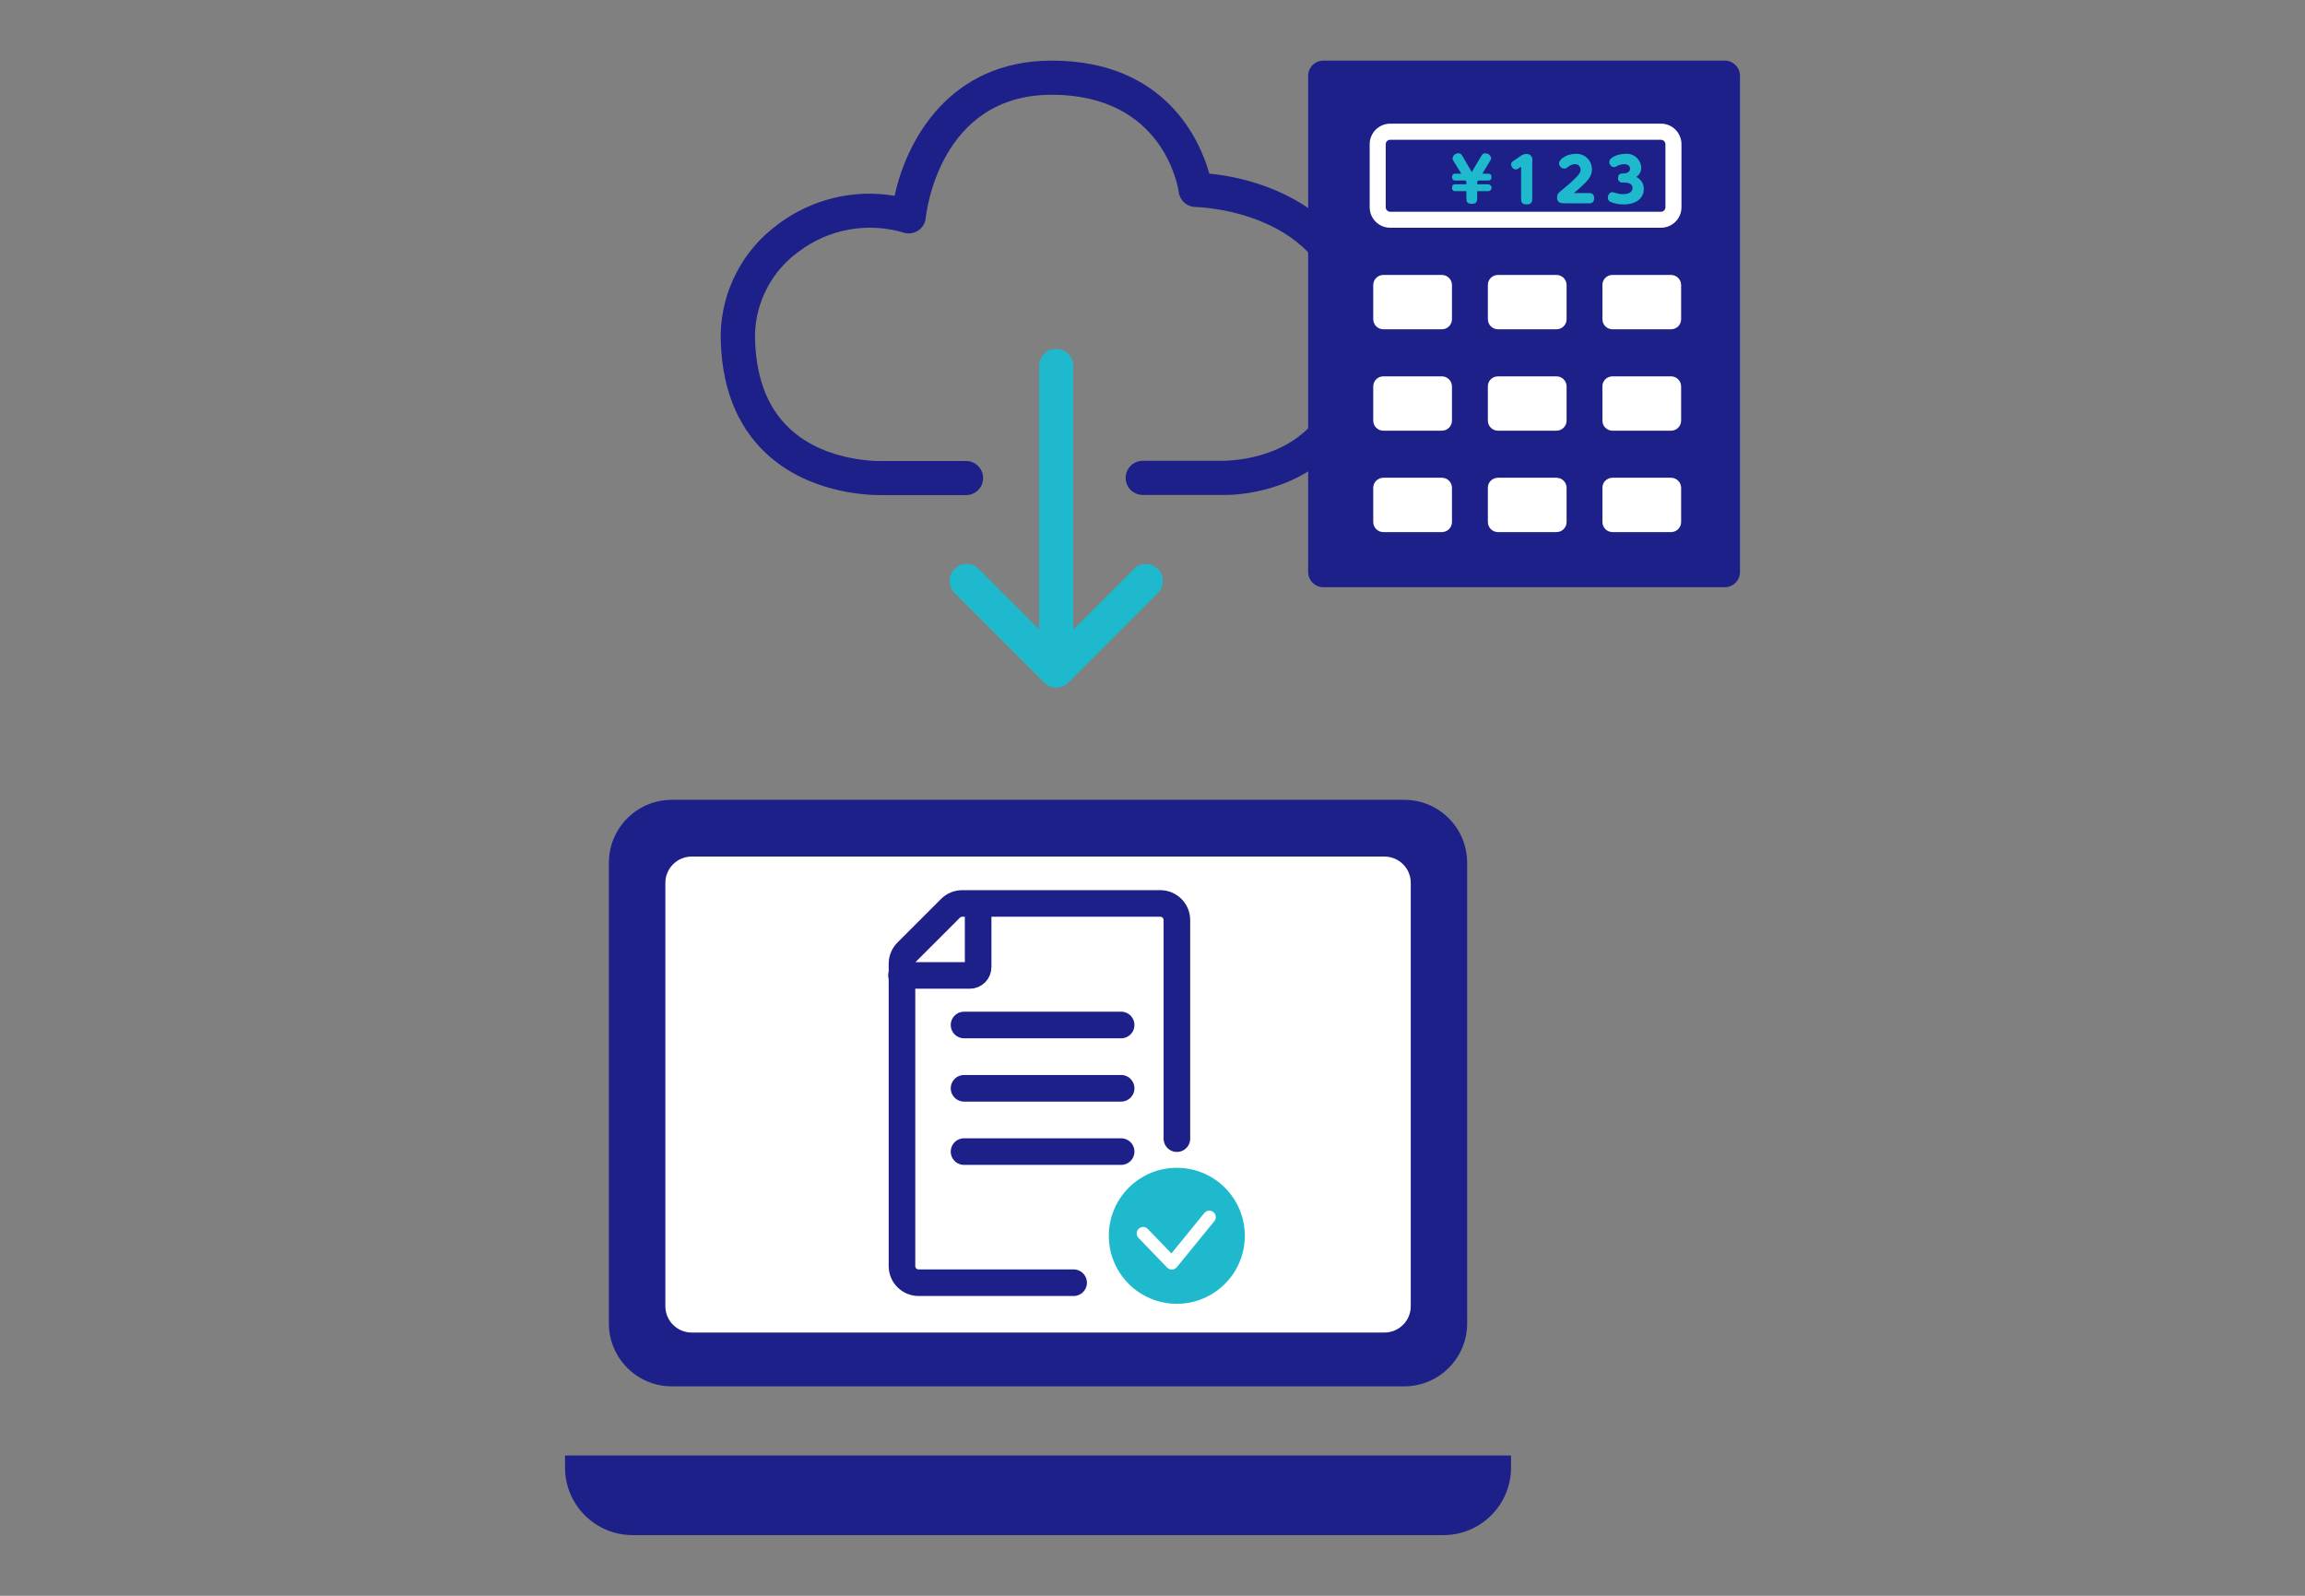 <?xml version="1.0" encoding="utf-8"?>
<!-- Generator: Adobe Illustrator 25.4.1, SVG Export Plug-In . SVG Version: 6.00 Build 0)  -->
<svg version="1.1" id="レイヤー_1" xmlns="http://www.w3.org/2000/svg" xmlns:xlink="http://www.w3.org/1999/xlink" x="0px"
	 y="0px" viewBox="0 0 260 180" style="enable-background:new 0 0 260 180;" xml:space="preserve">
<rect x="0" y="0" width="260" height="180" fill="#808080" stroke="none"/>
<style type="text/css">
	.st0{fill:#FFFFFF;}
	.st1{fill:#1D2088;}
	.st2{fill:#1EB9CD;}
	.st3{fill:none;stroke:#1D2088;stroke-width:3;stroke-linecap:round;stroke-linejoin:round;}
</style>
<g id="グループ_66657" transform="translate(-1434.488 -2196.243)">
	<rect id="長方形_8740" x="1508.22" y="2289.08" class="st0" width="86" height="58"/>
	<path id="パス_89274" class="st1" d="M1592.88,2286.46h-82.61c-3.92,0-7.1,3.18-7.1,7.1l0,0v51.96c0,3.92,3.18,7.1,7.1,7.1
		c0,0,0,0,0,0h82.61c3.92,0,7.1-3.18,7.1-7.1l0,0v-51.96C1599.98,2289.64,1596.81,2286.46,1592.88,2286.46
		C1592.88,2286.46,1592.88,2286.46,1592.88,2286.46z M1593.62,2343.58c0,1.64-1.33,2.97-2.97,2.97l0,0h-78.14
		c-1.64,0-2.97-1.33-2.97-2.97l0,0v-47.75c0-1.64,1.33-2.97,2.97-2.97l0,0h78.14c1.64,0,2.97,1.33,2.97,2.97l0,0V2343.58z"/>
	<path id="パス_89275" class="st1" d="M1498.22,2360.42v1.35c0,4.22,3.42,7.63,7.63,7.63c0,0,0,0,0,0h91.45
		c4.22,0,7.63-3.42,7.63-7.63l0,0v-1.35H1498.22z"/>
	<g id="グループ_66641" transform="translate(-38.39 -102)">
		<path id="パス_89277" class="st1" d="M1572.19,2354.09c-1.99,0-8.28-0.38-12.91-4.72c-3.39-3.18-5.11-7.71-5.11-13.47
			c0.12-4.89,2.49-9.44,6.43-12.33c3.76-2.85,8.53-4.03,13.19-3.24c1.33-6.22,6.17-15.25,17.71-15.25
			c12.85,0,16.74,9.02,17.79,12.75c7.18,0.67,18.58,5.12,18.58,18.48c0,5.56-1.63,9.96-4.83,13.08c-4.95,4.82-11.8,4.69-12.1,4.68
			h-9.16c-1.06,0-1.93-0.86-1.93-1.92c0-1.06,0.86-1.93,1.92-1.93c0,0,0.01,0,0.01,0h9.22c0.06-0.04,5.62,0.07,9.38-3.61
			c2.42-2.37,3.64-5.83,3.64-10.3c0-14.14-15.66-14.71-16.32-14.72c-0.95-0.03-1.73-0.73-1.86-1.67
			c-0.06-0.45-1.65-10.99-14.33-10.99c-12.66,0-14.15,13.33-14.21,13.9c-0.1,1.06-1.05,1.83-2.11,1.73
			c-0.11-0.01-0.22-0.03-0.32-0.06c-4.09-1.24-8.52-0.44-11.92,2.14c-2.98,2.16-4.8,5.59-4.91,9.27c0,4.64,1.3,8.22,3.87,10.64
			c4.26,4.02,10.75,3.71,10.81,3.69h9.12c1.06,0,1.93,0.86,1.93,1.92c0,1.06-0.86,1.93-1.92,1.93c0,0-0.01,0-0.01,0h-9
			C1572.78,2354.08,1572.56,2354.09,1572.19,2354.09z"/>
		<g id="グループ_66642" transform="translate(1516.26 2330.752)">
			<path id="パス_89278" class="st2" d="M75.76,6.84c-1.06,0-1.92,0.86-1.92,1.92c0,0,0,0,0,0v31.61c0,1.06,0.86,1.92,1.92,1.92
				c1.06,0,1.92-0.86,1.92-1.92V8.76C77.68,7.7,76.83,6.84,75.76,6.84C75.76,6.84,75.76,6.84,75.76,6.84z"/>
			<path id="パス_89279" class="st2" d="M65.66,31.1c-1.06,0-1.93,0.86-1.93,1.92c0,0.51,0.2,1,0.57,1.37l10.1,10.1
				c0.75,0.75,1.97,0.75,2.73,0l10.1-10.1c0.75-0.75,0.75-1.97,0-2.72s-1.97-0.75-2.72,0l0,0l-8.74,8.74l-8.74-8.74
				C66.66,31.3,66.17,31.1,65.66,31.1z"/>
		</g>
	</g>
	<g id="グループ_66649" transform="translate(547.375 1562.59)">
		<path id="長方形_8662" class="st1" d="M1036.39,640.49h45.27c0.95,0,1.72,0.77,1.72,1.72v55.96c0,0.95-0.77,1.72-1.72,1.72
			h-45.27c-0.95,0-1.72-0.77-1.72-1.72v-55.96C1034.67,641.26,1035.44,640.49,1036.39,640.49z"/>
		<path id="パス_89288" class="st0" d="M1074.47,659.34h-30.55c-1.28,0-2.31-1.04-2.31-2.32v-7.1c0-1.28,1.04-2.31,2.31-2.32
			h30.55c1.28,0,2.31,1.04,2.31,2.32v7.1C1076.79,658.3,1075.75,659.34,1074.47,659.34z M1043.92,649.42c-0.28,0-0.5,0.23-0.5,0.51
			v7.1c0,0.28,0.22,0.5,0.5,0.51h30.55c0.28,0,0.5-0.23,0.5-0.51v-7.1c0-0.28-0.22-0.5-0.5-0.51H1043.92z"/>
		<g id="グループ_66647" transform="translate(978.282 657.826)">
			<g id="グループ_66644">
				<path id="長方形_8663" class="st0" d="M64.87,6.84h6.6c0.63,0,1.14,0.51,1.14,1.14v3.85c0,0.63-0.51,1.14-1.14,1.14h-6.6
					c-0.63,0-1.14-0.51-1.14-1.14V7.98C63.73,7.35,64.24,6.84,64.87,6.84z"/>
				<path id="長方形_8664" class="st0" d="M77.8,6.84h6.6c0.63,0,1.14,0.51,1.14,1.14v3.85c0,0.63-0.51,1.14-1.14,1.14h-6.6
					c-0.63,0-1.14-0.51-1.14-1.14V7.98C76.65,7.35,77.16,6.84,77.8,6.84z"/>
				<path id="長方形_8665" class="st0" d="M90.72,6.84h6.6c0.63,0,1.14,0.51,1.14,1.14v3.85c0,0.63-0.51,1.14-1.14,1.14h-6.6
					c-0.63,0-1.14-0.51-1.14-1.14V7.98C89.57,7.35,90.08,6.84,90.72,6.84z"/>
			</g>
			<g id="グループ_66645" transform="translate(0 11.438)">
				<path id="長方形_8666" class="st0" d="M64.87,6.84h6.6c0.63,0,1.14,0.51,1.14,1.14v3.85c0,0.63-0.51,1.14-1.14,1.14h-6.6
					c-0.63,0-1.14-0.51-1.14-1.14V7.98C63.73,7.35,64.24,6.84,64.87,6.84z"/>
				<path id="長方形_8667" class="st0" d="M77.8,6.84h6.6c0.63,0,1.14,0.51,1.14,1.14v3.85c0,0.63-0.51,1.14-1.14,1.14h-6.6
					c-0.63,0-1.14-0.51-1.14-1.14V7.98C76.65,7.35,77.16,6.84,77.8,6.84z"/>
				<path id="長方形_8668" class="st0" d="M90.72,6.84h6.6c0.63,0,1.14,0.51,1.14,1.14v3.85c0,0.63-0.51,1.14-1.14,1.14h-6.6
					c-0.63,0-1.14-0.51-1.14-1.14V7.98C89.57,7.35,90.08,6.84,90.72,6.84z"/>
			</g>
			<g id="グループ_66646" transform="translate(0 22.876)">
				<path id="長方形_8669" class="st0" d="M64.87,6.84h6.6c0.63,0,1.14,0.51,1.14,1.14v3.85c0,0.63-0.51,1.14-1.14,1.14h-6.6
					c-0.63,0-1.14-0.51-1.14-1.14V7.98C63.73,7.35,64.24,6.84,64.87,6.84z"/>
				<path id="長方形_8670" class="st0" d="M77.8,6.84h6.6c0.63,0,1.14,0.51,1.14,1.14v3.85c0,0.63-0.51,1.14-1.14,1.14h-6.6
					c-0.63,0-1.14-0.51-1.14-1.14V7.98C76.65,7.35,77.16,6.84,77.8,6.84z"/>
				<path id="長方形_8671" class="st0" d="M90.72,6.84h6.6c0.63,0,1.14,0.51,1.14,1.14v3.85c0,0.63-0.51,1.14-1.14,1.14h-6.6
					c-0.63,0-1.14-0.51-1.14-1.14V7.98C89.57,7.35,90.08,6.84,90.72,6.84z"/>
			</g>
		</g>
		<path id="パス_89289" class="st2" d="M1058.45,652.62c-0.11,0.09-0.23,0.14-0.37,0.16c-0.29-0.05-0.51-0.3-0.52-0.6
			c0-0.2,0.16-0.31,0.31-0.41l0.81-0.55c0.17-0.13,0.38-0.2,0.59-0.2c0.34-0.04,0.65,0.21,0.69,0.55c0.01,0.06,0,0.12-0.01,0.17
			v4.38c0,0.26-0.07,0.59-0.62,0.59c-0.45,0-0.64-0.18-0.64-0.59v-3.66L1058.45,652.62z"/>
		<path id="パス_89290" class="st2" d="M1066.33,655.43c0.24,0,0.6,0.05,0.6,0.58c0,0.39-0.18,0.58-0.6,0.58h-2.59
			c-0.5,0-0.99,0-0.99-0.66c0-0.41,0.16-0.54,0.69-0.96c0.47-0.38,0.92-0.77,1.34-1.19c0.4-0.39,0.62-0.65,0.62-0.99
			c0.01-0.33-0.25-0.61-0.58-0.62c-0.01,0-0.02,0-0.02,0c-0.27,0-0.54,0.09-0.75,0.26c-0.27,0.21-0.32,0.24-0.47,0.24
			c-0.34,0-0.61-0.27-0.61-0.61c0-0.4,0.8-1.05,1.84-1.05c0.95-0.08,1.78,0.63,1.86,1.58c0,0.05,0.01,0.11,0.01,0.16
			c0,0.82-0.44,1.35-2.04,2.68L1066.33,655.43z"/>
		<path id="パス_89291" class="st2" d="M1070.16,654.24c-0.25,0.04-0.49-0.13-0.53-0.38c-0.01-0.04-0.01-0.09,0-0.13
			c0-0.49,0.26-0.5,0.68-0.52c0.4-0.02,0.67-0.21,0.67-0.54c0-0.42-0.45-0.5-0.62-0.5c-0.32,0-0.63,0.08-0.9,0.24
			c-0.09,0.06-0.19,0.09-0.3,0.1c-0.3-0.03-0.53-0.29-0.52-0.59c0-0.54,1.02-0.91,1.76-0.91c0.89-0.12,1.71,0.51,1.83,1.41
			c0.01,0.05,0.01,0.1,0.01,0.15c0.01,0.43-0.2,0.82-0.57,1.04c0.54,0.24,0.88,0.79,0.86,1.38c0,0.82-0.62,1.72-2.29,1.72
			c-0.47,0.01-0.94-0.08-1.39-0.25c-0.23-0.06-0.38-0.27-0.38-0.5c0-0.24,0.16-0.63,0.52-0.63c0.14,0.01,0.28,0.05,0.41,0.1
			c0.27,0.09,0.54,0.13,0.82,0.12c0.37,0,1.04-0.1,1.04-0.71c0-0.52-0.6-0.6-0.94-0.6L1070.16,654.24z"/>
		<g id="グループ_66648" transform="translate(987.168 644.118)">
			<path id="パス_89292" class="st2" d="M67.79,9.13c0.14,0,0.39,0,0.39,0.38c0,0.23-0.09,0.39-0.39,0.39h-1.12l-0.1,0.17v0.25
				h1.23c0.21,0,0.39,0.17,0.39,0.39s-0.17,0.39-0.39,0.39l0,0h-1.23v0.87c0,0.38-0.17,0.56-0.6,0.56c-0.38,0-0.62-0.12-0.62-0.56
				V11.1h-1.23c-0.19,0.03-0.36-0.1-0.39-0.29c-0.01-0.03-0.01-0.07,0-0.1c0-0.29,0.14-0.39,0.39-0.39h1.23v-0.25l-0.1-0.17h-1.12
				c-0.24,0-0.39-0.1-0.39-0.39c0-0.39,0.26-0.39,0.39-0.39h0.65L64,7.87c-0.16-0.25-0.21-0.35-0.21-0.5
				c0.05-0.32,0.34-0.56,0.67-0.54c0.27,0,0.35,0.15,0.5,0.4l1,1.71l1.01-1.71c0.15-0.25,0.23-0.4,0.5-0.4
				c0.32-0.02,0.61,0.2,0.67,0.52c0,0.16-0.05,0.24-0.22,0.51l-0.77,1.26L67.79,9.13z"/>
		</g>
	</g>
	<g id="グループ_66651" transform="translate(629.492 1710.227)">
		<circle id="楕円形_3410" class="st2" cx="937.74" cy="625.41" r="7.67"/>
		<path id="パス_89263" class="st0" d="M937.18,629.22c-0.2,0-0.39-0.08-0.53-0.22l-3.22-3.34c-0.29-0.28-0.29-0.75,0-1.03
			c0.28-0.29,0.75-0.29,1.03,0c0.01,0.01,0.01,0.01,0.02,0.02l2.65,2.75l3.73-4.58c0.27-0.3,0.73-0.33,1.03-0.06
			c0.28,0.25,0.32,0.68,0.1,0.98l-4.25,5.21c-0.13,0.16-0.33,0.26-0.53,0.27L937.18,629.22z"/>
	</g>
	<g id="グループ_66656" transform="translate(1421.66 2068.629)">
		<path id="パス_89296" class="st3" d="M114.52,237.64h7.7c0.52,0,0.94-0.42,0.94-0.95l0,0v-6.32"/>
		<line id="線_940" class="st3" x1="121.57" y1="243.23" x2="139.29" y2="243.23"/>
		<line id="線_943" class="st3" x1="121.57" y1="257.51" x2="139.29" y2="257.51"/>
		<line id="線_946" class="st3" x1="121.57" y1="250.37" x2="139.29" y2="250.37"/>
		<path id="パス_89297" class="st3" d="M145.58,256.05V231.4c0-1.04-0.84-1.88-1.88-1.88h-22.33c-0.5,0-0.98,0.2-1.33,0.55
			l-4.92,4.92c-0.35,0.35-0.55,0.83-0.55,1.33v34.1c0,1.04,0.84,1.88,1.88,1.88c0,0,0,0,0,0h17.48"/>
	</g>
</g>
</svg>
